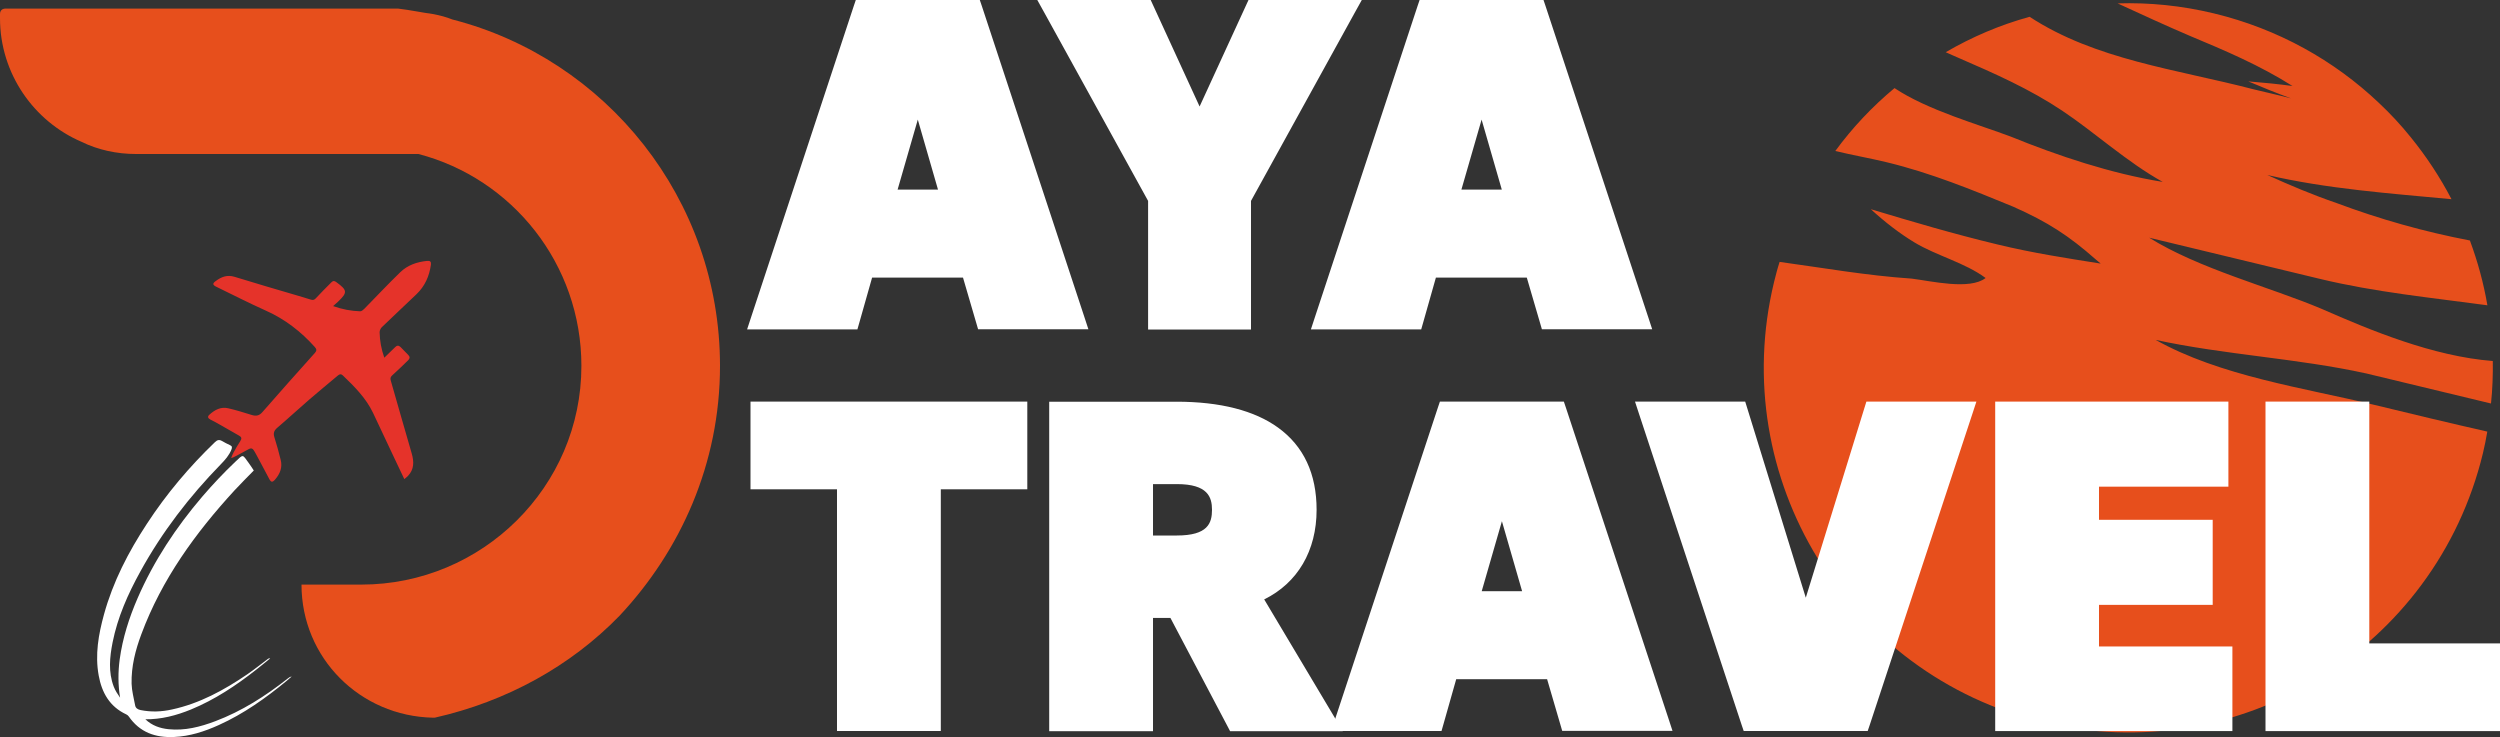 <?xml version="1.0" encoding="UTF-8"?>
<svg xmlns="http://www.w3.org/2000/svg" id="Calque_1" data-name="Calque 1" viewBox="0 0 250 73.7">
  <rect x="0" y="0" width="250" height="73.7" fill="#333333" stroke="none"/>
  <defs>
    <style>
      .cls-1 {
        fill: #fff;
      }

      .cls-2 {
        fill: #e5332a;
      }

      .cls-3 {
        fill: #e74f1c;
      }
    </style>
  </defs>
  <path class="cls-3" d="m215.52,33.98c6.96,1.51,14.18,1.84,21.13,3.37l12.45,3c.15-1.42.2-2.84.18-4.25-5.97-.46-12.26-3.08-17.13-5.22-5.14-2.17-12.24-3.99-17.23-7.11l17.08,4.12c5.47,1.32,11.14,1.88,16.74,2.64-.38-2.22-.97-4.38-1.75-6.48-4.55-.87-9.02-2.13-13.32-3.74-2.37-.81-4.67-1.78-6.94-2.81,5.98,1.39,12.23,1.84,18.42,2.42-1.14-2.19-2.51-4.27-4.07-6.19-.98-1.22-2.05-2.37-3.19-3.44-4.47-4.24-10.08-7.4-16.5-8.95-3.23-.78-6.47-1.1-9.63-1,2.42,1.11,4.82,2.22,7.21,3.24,3.57,1.49,7,2.95,10.28,5.02-1.47-.2-2.93-.34-4.42-.46,1.41.6,2.83,1.17,4.27,1.7-1.41-.37-2.78-.67-3.79-.92-7.68-2-15.76-2.93-22.35-7.24-2.95.81-5.76,2.01-8.39,3.54.42.2.87.38,1.31.58,3.6,1.56,7.07,3.09,10.34,5.27,3.25,2.17,6.48,5.14,10.05,7.12-5.21-.84-10.49-2.62-15.17-4.52-3.22-1.22-8.35-2.65-11.65-4.86-2.21,1.84-4.2,3.94-5.92,6.29,1.73.42,3.52.73,5.16,1.13,4.42,1.07,8.52,2.75,12.63,4.44,3.45,1.53,5.55,2.89,8.26,5.28.16.14.32.27.49.41-3.48-.55-6.85-1.07-10.35-1.92-4.33-1.04-8.49-2.27-12.64-3.52,1.35,1.24,2.88,2.43,4.36,3.32,2.22,1.34,5.06,2.03,7.12,3.56-1.58,1.24-5.51.29-7.41.06-4.47-.3-8.81-1.07-13.19-1.67-.22.67-.39,1.35-.56,2.03-4.72,19.57,7.32,39.27,26.89,44,19.57,4.72,39.27-7.32,44-26.89.17-.72.32-1.45.44-2.17-3.8-.86-7.61-1.78-11.41-2.7-6.86-1.66-15.32-2.85-21.77-6.48Z"></path>
  <g>
    <g>
      <path class="cls-1" d="m98.15,32.52l-1.52-5.17h-9.74l-1.47,5.17h-10.11L85.89.43h11.77l10.59,32.08h-10.11Zm-3.77-13.13l-2.59-8.98-2.59,8.98h5.19Z"></path>
      <path class="cls-1" d="m97.36.86l10.3,31.22h-9.19l-1.52-5.17h-10.39l-1.47,5.17h-9.19L86.21.86h11.15m-8.74,18.96h6.33l-3.17-10.97-3.17,10.97M97.98,0h-12.4l-.2.59-10.3,31.22-.37,1.13h11.03l.18-.63,1.29-4.55h9.09l1.33,4.55.18.62h11.03l-.37-1.13L98.18.59l-.2-.59h0Zm-8.22,18.96l2.02-7,2.02,7h-4.04Z"></path>
    </g>
    <g>
      <polygon class="cls-1" points="115.26 32.52 115.26 19.97 104.48 .43 114.8 .43 119.97 11.69 125.13 .43 135.46 .43 124.68 19.97 124.68 32.52 115.26 32.52"></polygon>
      <path class="cls-1" d="m134.73.86l-10.48,19v12.22h-8.56v-12.22L105.21.86h9.32l5.44,11.86,5.44-11.86h9.32m1.46-.86h-11.34l-.23.5-4.66,10.15-4.66-10.15-.23-.5h-11.34l.71,1.28,10.37,18.81v12.86h10.29v-12.86l10.37-18.81.71-1.28h0Z"></path>
    </g>
    <g>
      <path class="cls-1" d="m154.53,32.52l-1.52-5.17h-9.74l-1.47,5.17h-10.11L142.27.43h11.77l10.59,32.08h-10.11Zm-3.77-13.13l-2.59-8.98-2.59,8.98h5.19Z"></path>
      <path class="cls-1" d="m153.73.86l10.3,31.22h-9.19l-1.52-5.17h-10.39l-1.47,5.17h-9.19L142.58.86h11.15m-8.74,18.96h6.33l-3.17-10.97-3.17,10.97M154.36,0h-12.4l-.2.59-10.3,31.22-.37,1.13h11.03l.18-.63,1.29-4.55h9.09l1.33,4.55.18.62h11.03l-.37-1.13L154.55.59l-.2-.59h0Zm-8.22,18.96l2.02-7,2.02,7h-4.04Z"></path>
    </g>
    <g>
      <polygon class="cls-1" points="84.12 72.67 84.12 48.5 75.47 48.5 75.47 40.59 102.29 40.59 102.29 48.5 93.64 48.5 93.64 72.67 84.12 72.67"></polygon>
      <path class="cls-1" d="m101.86,41.02v7.05h-8.65v24.17h-8.65v-24.17h-8.65v-7.05h25.96m.86-.86h-27.68v8.77h8.65v24.17h10.38v-24.17h8.65v-8.77h0Z"></path>
    </g>
    <g>
      <path class="cls-1" d="m123.28,72.67l-5.98-11.33h-2.43v11.33h-9.52v-32.08h12.3c8.89,0,13.59,3.59,13.59,10.38,0,4.15-1.92,7.25-5.42,8.77l7.71,12.93h-10.25Zm-5.58-18.7c2.72,0,3.94-.93,3.94-3,0-1.29-.41-3-3.94-3h-2.83v6h2.83Z"></path>
      <path class="cls-1" d="m117.65,41.02c8.25,0,13.16,3.17,13.16,9.95,0,4.24-2.1,7.23-5.62,8.56l7.58,12.71h-9.23l-5.98-11.33h-3.12v11.33h-8.65v-31.22h11.86m-3.21,13.38h3.26c2.85,0,4.37-1.03,4.37-3.43s-1.52-3.43-4.37-3.43h-3.26v6.87m3.21-14.24h-12.73v32.95h10.38v-11.33h1.74l5.73,10.87.24.46h11.27l-.78-1.31-7.08-11.87c3.35-1.65,5.24-4.87,5.24-8.96,0-3.6-1.29-6.36-3.84-8.21-2.37-1.72-5.8-2.6-10.18-2.6h0Zm-2.35,8.24h2.39c3.09,0,3.51,1.3,3.51,2.57,0,1.34-.42,2.57-3.51,2.57h-2.39v-5.14h0Z"></path>
    </g>
    <g>
      <path class="cls-1" d="m156.58,72.67l-1.52-5.17h-9.74l-1.47,5.17h-10.11l10.59-32.08h11.77l10.59,32.08h-10.11Zm-3.77-13.13l-2.59-8.98-2.59,8.98h5.19Z"></path>
      <path class="cls-1" d="m155.78,41.02l10.3,31.22h-9.19l-1.52-5.17h-10.39l-1.47,5.17h-9.19l10.3-31.22h11.15m-8.74,18.96h6.33l-3.17-10.97-3.17,10.97m9.37-19.82h-12.4l-.2.59-10.3,31.22-.37,1.13h11.03l.18-.63,1.29-4.55h9.09l1.33,4.55.18.62h11.03l-.37-1.13-10.3-31.22-.2-.59h0Zm-8.22,18.96l2.02-7,2.02,7h-4.04Z"></path>
    </g>
    <g>
      <polygon class="cls-1" points="174.7 72.67 164.11 40.59 174.21 40.59 180.58 61.23 186.96 40.59 197.06 40.59 186.47 72.67 174.7 72.67"></polygon>
      <path class="cls-1" d="m196.46,41.02l-10.3,31.22h-11.15l-10.3-31.22h9.19l6.69,21.68,6.69-21.68h9.19m1.19-.86h-11.02l-.19.61-5.87,19-5.87-19-.19-.61h-11.02l.37,1.13,10.3,31.22.2.59h12.4l.2-.59,10.3-31.22.37-1.13h0Z"></path>
    </g>
    <g>
      <polygon class="cls-1" points="199.96 72.67 199.96 40.59 222.41 40.59 222.41 48.23 209.47 48.23 209.47 52.41 220.84 52.41 220.84 60.05 209.47 60.05 209.47 65.07 222.81 65.07 222.81 72.67 199.96 72.67"></polygon>
      <path class="cls-1" d="m221.97,41.02v6.78h-12.94v5.04h11.37v6.78h-11.37v5.89h13.34v6.73h-21.99v-31.22h21.59m.86-.86h-23.31v32.95h23.72v-8.46h-13.34v-4.16h11.37v-8.51h-11.37v-3.31h12.94v-8.51h0Z"></path>
    </g>
    <g>
      <polygon class="cls-1" points="226.98 72.67 226.98 40.59 236.5 40.59 236.5 64.76 249.57 64.76 249.57 72.67 226.98 72.67"></polygon>
      <path class="cls-1" d="m236.07,41.02v24.17h13.07v7.05h-21.72v-31.22h8.65m.86-.86h-10.38v32.95h23.45v-8.77h-13.07v-24.17h0Z"></path>
    </g>
  </g>
  <g>
    <g>
      <path class="cls-2" d="m33.31,30.61c.92.33,1.81.49,2.71.52.14,0,.3-.14.41-.25,1.2-1.22,2.37-2.47,3.6-3.66.73-.71,1.67-1.03,2.68-1.13.31-.03.42.08.38.39-.16,1.14-.6,2.13-1.43,2.93-1.16,1.11-2.33,2.2-3.48,3.31-.12.12-.22.33-.22.5.02.86.17,1.71.47,2.55.38-.37.74-.71,1.08-1.05.18-.19.35-.2.54-.02.27.27.53.54.79.81.17.18.15.34-.02.51-.52.5-1.03,1.01-1.57,1.49-.19.17-.25.3-.17.56.7,2.42,1.38,4.85,2.09,7.27.24.83.25,1.59-.37,2.25-.09.1-.21.18-.37.32-.33-.69-.63-1.32-.93-1.96-.73-1.56-1.46-3.12-2.2-4.67-.71-1.48-1.85-2.62-3.02-3.74-.17-.16-.3-.14-.48,0-.96.81-1.94,1.61-2.89,2.43-1.07.93-2.11,1.89-3.19,2.81-.31.27-.41.53-.29.92.24.76.45,1.52.64,2.29.19.75-.07,1.4-.56,1.96-.27.31-.4.29-.59-.06-.44-.82-.86-1.64-1.31-2.46-.4-.73-.41-.72-1.12-.31-.37.21-.75.41-1.13.6-.05.03-.11.04-.25.08.1-.23.16-.4.25-.56.21-.38.43-.77.67-1.13.17-.26.13-.41-.13-.55-.63-.35-1.25-.71-1.87-1.07-.33-.19-.66-.37-1-.54-.25-.13-.3-.29-.09-.48.54-.49,1.15-.82,1.89-.64.78.18,1.55.42,2.32.66.44.14.76.1,1.09-.28,1.73-1.99,3.49-3.95,5.25-5.92.2-.22.18-.38-.01-.59-1.39-1.55-2.99-2.79-4.9-3.64-1.67-.75-3.3-1.58-4.94-2.38-.39-.19-.41-.33-.06-.58.56-.42,1.14-.64,1.87-.42,2.13.66,4.27,1.28,6.41,1.91.41.12.82.24,1.22.37.22.07.36.04.53-.16.49-.54,1.02-1.05,1.53-1.57.17-.17.31-.16.5-.01,1.1.8,1.13,1.03.16,1.95-.14.13-.29.26-.49.44Z"></path>
      <path class="cls-1" d="m14.54,71.93c.65.62,1.44.9,2.31.99,1.63.17,3.17-.23,4.68-.8,2.65-1,5.01-2.51,7.22-4.25.12-.1.24-.19.42-.22-.17.15-.34.3-.52.45-2.09,1.72-4.28,3.28-6.76,4.4-1.43.65-2.91,1.13-4.5,1.2-1.85.08-3.41-.46-4.51-2.05-.06-.09-.15-.16-.25-.21-1.66-.77-2.45-2.17-2.76-3.89-.38-2.08-.02-4.11.53-6.11.9-3.27,2.44-6.24,4.29-9.06,1.95-2.99,4.24-5.7,6.81-8.17.23-.22.42-.27.7-.11.26.16.54.29.81.42.22.1.21.23.13.44-.23.58-.63,1.03-1.06,1.47-3.15,3.23-5.89,6.79-8.06,10.75-1.23,2.23-2.26,4.55-2.76,7.06-.29,1.47-.44,2.96.11,4.41.15.4.39.76.64,1.12-.21-1.29-.21-2.56-.04-3.83.29-2.13.94-4.16,1.79-6.12,1.62-3.73,3.84-7.08,6.47-10.16,1.04-1.21,2.14-2.38,3.3-3.48.84-.8.7-.75,1.35.13.17.23.33.48.5.74-.65.67-1.3,1.31-1.92,1.98-3.92,4.27-7.28,8.9-9.32,14.38-.6,1.6-1.02,3.24-.98,4.96.02.72.22,1.44.35,2.15.05.3.27.43.56.49,1.05.21,2.09.17,3.12-.06,2.78-.6,5.22-1.94,7.54-3.52.7-.48,1.37-1.02,2.05-1.53.06-.05.13-.08.24-.06-.47.38-.93.77-1.41,1.14-2.01,1.58-4.13,2.99-6.51,3.97-1.47.6-2.98,1-4.59.98Z"></path>
    </g>
    <path class="cls-3" d="m72,36.59c0,9.78-3.94,18.47-10.05,24.99-4.89,5.03-11.27,8.56-18.48,10.19h-.14c-7.33-.14-13.18-5.98-13.18-13.31h5.98c12.09,0,22.01-9.78,22.01-21.87,0-10.19-6.93-18.75-16.3-21.19H13.59c-1.9,0-3.8-.41-5.44-1.22C3.4,12.14,0,7.38,0,1.82v-.41c0-.41.28-.55.55-.55h39.26c1.22.14,2.44.41,3.53.55.68.14,1.22.27,1.9.54,15.35,3.94,26.76,17.93,26.76,34.64Z"></path>
  </g>
</svg>
